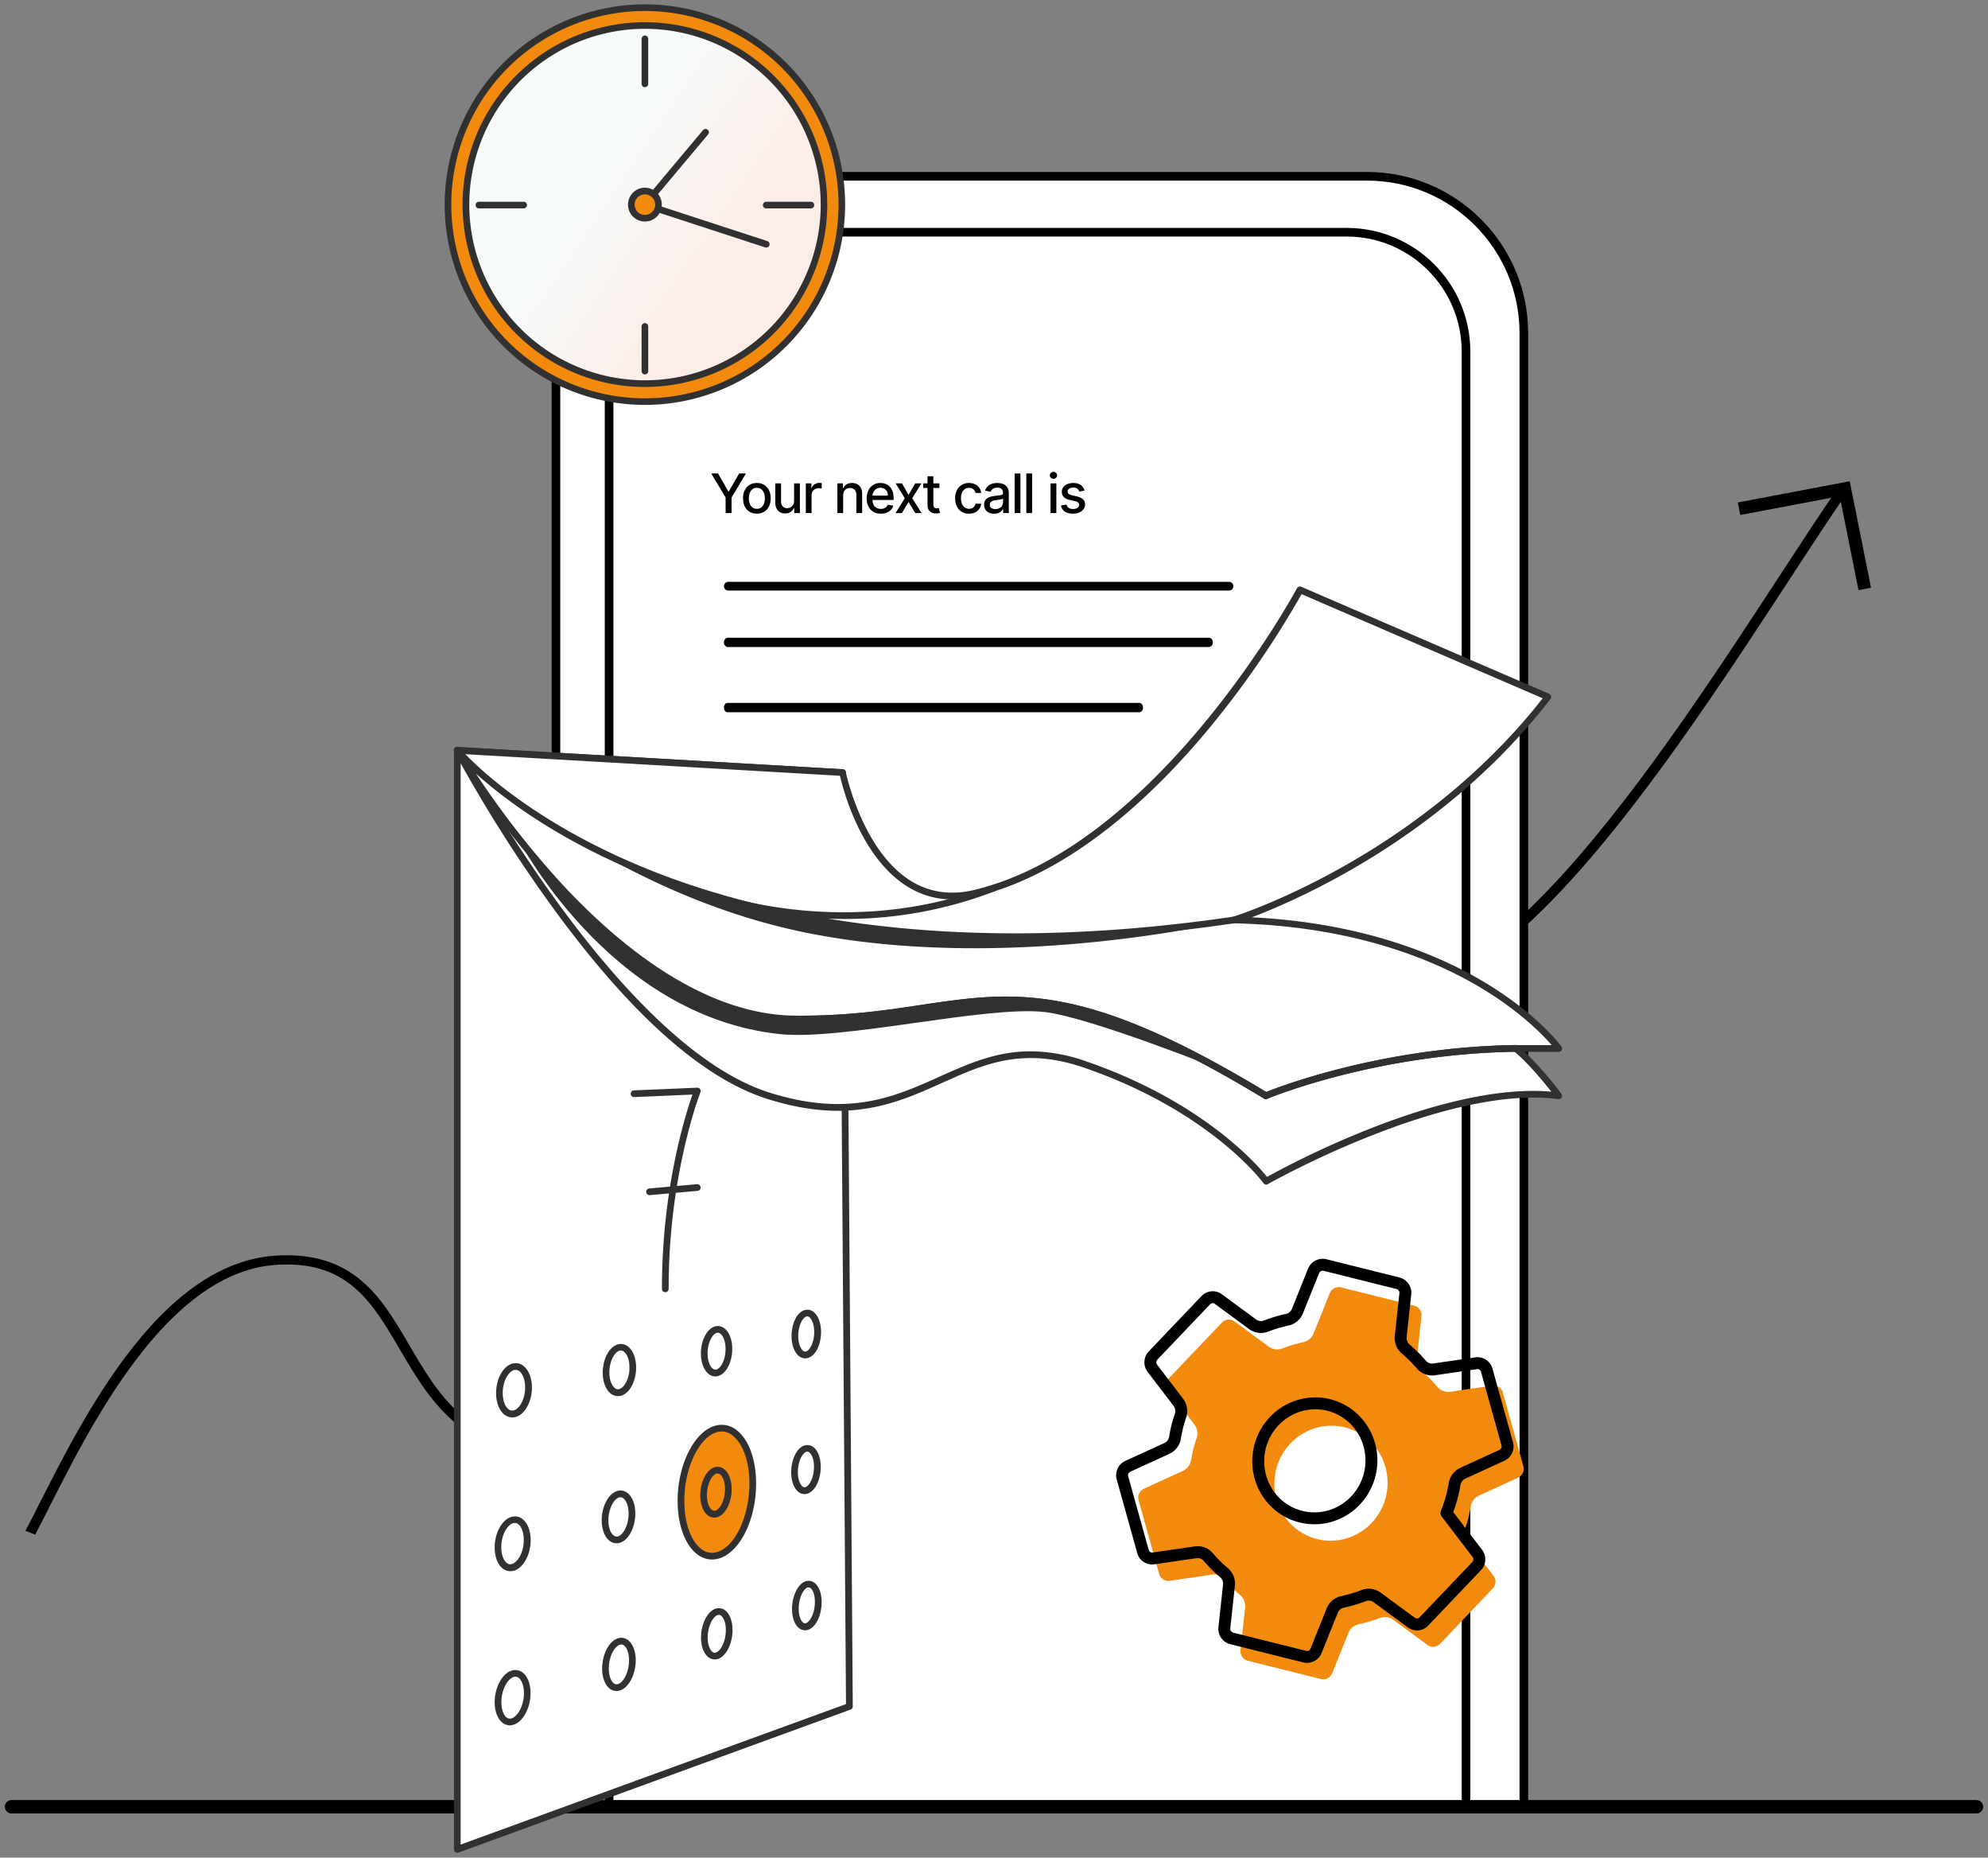 <svg xmlns="http://www.w3.org/2000/svg" width="456" height="426" fill="none"><rect width="100%" height="100%" fill="#808080" stroke="none"/><g clip-path="url(#a)"><g clip-path="url(#b)"><path fill="#000" d="M422.838 114.206c-12.295 18-29.646 46.405-48.014 70.233-9.19 11.922-18.682 22.763-27.987 30.634-9.254 7.829-18.552 12.918-27.349 12.918-5.378 0-9.808-1.08-13.502-3.005-3.686-1.921-6.572-4.648-8.93-7.861-4.684-6.381-7.396-14.849-10.125-23.098-2.758-8.337-5.537-16.463-10.29-22.522-4.685-5.972-11.267-9.911-21.794-9.911-6.503 0-12.645 2.543-18.544 7.166-5.906 4.629-11.492 11.286-16.84 19.357-10.699 16.145-20.296 37.707-29.598 59.365-9.282 21.612-18.273 43.328-27.735 59.627-4.731 8.149-9.618 15.015-14.773 19.857-5.147 4.834-10.707 7.782-16.769 7.782-11.424 0-19.254-3.016-25.082-7.562-5.777-4.506-9.511-10.462-12.88-16.179-3.413-5.788-6.423-11.269-10.762-15.219-4.113-3.745-9.43-6.11-17.547-5.782l-.794.04c-6.796.413-13.069 3.276-18.844 7.729-5.777 4.454-10.989 10.448-15.64 16.994-9.315 13.109-16.226 28.188-20.969 37.154l-2.23-.876c4.67-8.827 11.691-24.125 21.11-37.38 4.715-6.636 10.07-12.82 16.095-17.466 6.027-4.647 12.793-7.804 20.306-8.26l.864-.044c8.843-.354 14.841 2.262 19.43 6.44 4.643 4.227 7.83 10.057 11.164 15.714 3.377 5.73 6.938 11.355 12.341 15.569 5.35 4.174 12.583 7.017 23.438 7.017 5.076 0 10.029-2.464 14.964-7.098 4.928-4.628 9.694-11.29 14.387-19.374 9.385-16.167 18.319-37.74 27.629-59.416 9.29-21.63 18.952-43.357 29.767-59.678 5.408-8.162 11.144-15.032 17.32-19.872 6.184-4.847 12.888-7.715 20.192-7.715 11.439 0 18.741 4.361 23.823 10.839 5.013 6.39 7.883 14.863 10.617 23.126 2.762 8.35 5.385 16.48 9.839 22.548 2.212 3.013 4.847 5.473 8.128 7.183 3.273 1.706 7.256 2.701 12.234 2.701 7.77-.001 16.458-4.552 25.633-12.314 9.125-7.719 18.507-18.419 27.663-30.296 18.324-23.771 35.553-51.998 47.942-70.136l2.112 1.071Z"/><path fill="#fff" stroke="#000" stroke-width="1.98" d="M163.496 40.428H313.56c19.868 0 35.974 16.106 35.974 35.973v354.03H127.523V76.401c0-19.867 16.106-35.973 35.973-35.973Z"/><path fill="#fff" stroke="#000" stroke-width="1.98" d="M167.104 53.254h141.771c15.128 0 27.393 12.264 27.393 27.393V418.44H139.711V80.647c0-15.129 12.264-27.393 27.393-27.393Z"/><g clip-path="url(#c)"><path fill="#F28A0D" d="M309.718 327.705a12.788 12.788 0 0 0-7.837-.258 13.11 13.11 0 0 0-6.59 4.373 13.396 13.396 0 0 0-2.939 7.408 13.272 13.272 0 0 0 1.784 7.74 12.899 12.899 0 0 0 5.857 5.248 12.768 12.768 0 0 0 7.792.841 13.062 13.062 0 0 0 6.884-3.873 13.385 13.385 0 0 0 3.464-7.175 13.316 13.316 0 0 0-1.683-8.697 12.906 12.906 0 0 0-6.732-5.607Zm27.113 20.315a32.384 32.384 0 0 1-1.34 4.084l7.115 9.315a2.26 2.26 0 0 1-.205 2.872l-12.109 12.702a2.2 2.2 0 0 1-1.362.657 2.152 2.152 0 0 1-1.451-.384l-7.924-5.823a3.214 3.214 0 0 0-3.07-.396 33.263 33.263 0 0 1-4.862 1.45 3.253 3.253 0 0 0-1.414.703 3.316 3.316 0 0 0-.927 1.293l-3.718 9.25c-.214.484-.585.88-1.052 1.119a2.23 2.23 0 0 1-1.506.191l-16.819-4.204a2.222 2.222 0 0 1-1.229-.851 2.298 2.298 0 0 1-.429-1.448l1.07-9.897a3.35 3.35 0 0 0-.221-1.595 3.264 3.264 0 0 0-.938-1.292 31.354 31.354 0 0 1-3.59-3.57 3.21 3.21 0 0 0-1.305-.913 3.176 3.176 0 0 0-1.581-.171l-9.729 1.409a2.156 2.156 0 0 1-1.461-.343 2.196 2.196 0 0 1-.893-1.219l-4.709-16.906a2.257 2.257 0 0 1 1.169-2.631l9.012-4.124c.495-.229.926-.58 1.255-1.021.329-.44.545-.956.629-1.501.138-.852.302-1.695.511-2.529.208-.834.455-1.644.731-2.442a3.34 3.34 0 0 0 .137-1.611 3.29 3.29 0 0 0-.633-1.476l-6.008-7.879a2.232 2.232 0 0 1-.402-1.462 2.26 2.26 0 0 1 .62-1.391l12.109-12.703a2.202 2.202 0 0 1 1.361-.657 2.156 2.156 0 0 1 1.452.384l7.923 5.824a3.214 3.214 0 0 0 3.071.395 33.19 33.19 0 0 1 4.862-1.45 3.239 3.239 0 0 0 1.413-.703c.409-.348.727-.792.928-1.292l3.717-9.251a2.301 2.301 0 0 1 1.052-1.118 2.22 2.22 0 0 1 1.507-.191l16.818 4.203c.494.133.928.433 1.229.851.301.418.453.929.429 1.449l-1.07 9.897c-.057.543.019 1.09.222 1.594.202.504.524.948.937 1.293a31.354 31.354 0 0 1 3.591 3.569 3.192 3.192 0 0 0 2.885 1.085l9.729-1.41a2.16 2.16 0 0 1 1.461.343c.431.286.747.718.894 1.219l4.709 16.907a2.257 2.257 0 0 1-1.17 2.63l-9.012 4.124a3.307 3.307 0 0 0-1.26 1.018c-.331.44-.549.956-.634 1.502a32.758 32.758 0 0 1-.515 2.522Z"/><path stroke="#000" stroke-linecap="round" stroke-linejoin="round" stroke-width="2.731" d="M306.014 322.572a12.788 12.788 0 0 0-7.837-.258 13.11 13.11 0 0 0-6.59 4.373 13.404 13.404 0 0 0-2.939 7.408 13.272 13.272 0 0 0 1.784 7.74 12.899 12.899 0 0 0 5.857 5.248 12.77 12.77 0 0 0 7.793.841 13.07 13.07 0 0 0 6.884-3.873 13.39 13.39 0 0 0 3.463-7.175 13.316 13.316 0 0 0-1.683-8.697 12.906 12.906 0 0 0-6.732-5.607Zm27.113 20.315a32.223 32.223 0 0 1-1.34 4.084l7.116 9.315a2.26 2.26 0 0 1-.206 2.872l-12.109 12.702a2.197 2.197 0 0 1-1.362.657 2.152 2.152 0 0 1-1.451-.384l-7.924-5.823a3.214 3.214 0 0 0-3.07-.396 33.227 33.227 0 0 1-4.862 1.45 3.253 3.253 0 0 0-1.414.703 3.316 3.316 0 0 0-.927 1.293l-3.718 9.25c-.213.484-.585.88-1.052 1.119a2.228 2.228 0 0 1-1.506.191l-16.818-4.204a2.221 2.221 0 0 1-1.23-.851 2.304 2.304 0 0 1-.429-1.448l1.07-9.897a3.35 3.35 0 0 0-.221-1.595 3.27 3.27 0 0 0-.937-1.292 31.282 31.282 0 0 1-3.591-3.57 3.21 3.21 0 0 0-1.305-.913 3.174 3.174 0 0 0-1.58-.171l-9.73 1.409a2.156 2.156 0 0 1-1.461-.343 2.196 2.196 0 0 1-.893-1.219l-4.709-16.906a2.257 2.257 0 0 1 1.169-2.631l9.012-4.124c.495-.229.926-.58 1.255-1.021.329-.44.545-.956.629-1.501.138-.852.303-1.695.511-2.529.209-.834.455-1.644.732-2.442a3.352 3.352 0 0 0 .136-1.611 3.29 3.29 0 0 0-.633-1.476l-6.008-7.879a2.238 2.238 0 0 1-.402-1.462 2.26 2.26 0 0 1 .62-1.391l12.109-12.703a2.202 2.202 0 0 1 1.362-.657 2.155 2.155 0 0 1 1.451.384l7.924 5.824a3.21 3.21 0 0 0 3.07.395 33.19 33.19 0 0 1 4.862-1.45 3.248 3.248 0 0 0 1.414-.703 3.33 3.33 0 0 0 .927-1.292l3.718-9.251a2.295 2.295 0 0 1 1.051-1.118 2.22 2.22 0 0 1 1.507-.191l16.818 4.203c.494.133.928.433 1.229.851.302.418.453.929.429 1.449l-1.07 9.897c-.056.543.02 1.09.222 1.594s.524.948.937 1.293a31.273 31.273 0 0 1 3.591 3.569 3.199 3.199 0 0 0 2.885 1.085l9.729-1.41a2.16 2.16 0 0 1 1.461.343 2.2 2.2 0 0 1 .894 1.219l4.709 16.907a2.263 2.263 0 0 1-.111 1.529 2.24 2.24 0 0 1-1.058 1.101l-9.013 4.124a3.307 3.307 0 0 0-1.26 1.018c-.331.44-.548.956-.633 1.502a33.247 33.247 0 0 1-.516 2.522Z"/></g><path fill="#F28A0D" d="M147.927 92.095c24.945 0 45.166-20.222 45.166-45.167S172.872 1.76 147.927 1.76c-24.946 0-45.167 20.222-45.167 45.166 0 24.946 20.221 45.168 45.167 45.168Z"/><path fill="#313131" d="M147.927 92.855a45.931 45.931 0 0 1-42.431-28.352 45.931 45.931 0 0 1 9.955-50.051 45.933 45.933 0 0 1 50.052-9.956 45.924 45.924 0 0 1 28.351 42.431 45.978 45.978 0 0 1-45.927 45.928Zm0-90.334a44.41 44.41 0 0 0-41.031 27.417 44.406 44.406 0 0 0 9.627 48.4 44.409 44.409 0 0 0 48.401 9.627 44.407 44.407 0 0 0 19.93-16.357 44.398 44.398 0 0 0 7.487-24.674A44.452 44.452 0 0 0 147.927 2.52Z"/><path fill="url(#d)" d="M147.927 87.988c22.678 0 41.06-18.383 41.06-41.06 0-22.677-18.382-41.06-41.06-41.06-22.677 0-41.059 18.383-41.059 41.06 0 22.677 18.382 41.06 41.059 41.06Z"/><path fill="#313131" d="M147.927 88.742a41.83 41.83 0 0 1-38.637-25.817 41.813 41.813 0 0 1 9.066-45.576 41.817 41.817 0 0 1 45.577-9.065 41.822 41.822 0 0 1 25.815 38.637 41.864 41.864 0 0 1-12.264 29.558 41.866 41.866 0 0 1-29.557 12.263Zm0-82.133a40.299 40.299 0 0 0-7.84 79.825 40.296 40.296 0 0 0 41.364-17.125 40.266 40.266 0 0 0 6.8-22.382A40.34 40.34 0 0 0 147.927 6.61Z"/><path fill="#313131" d="M147.927 85.864a.761.761 0 0 1-.761-.76V74.859a.763.763 0 0 1 .761-.76.76.76 0 0 1 .761.76v10.233a.8.8 0 0 1-.054.294.768.768 0 0 1-.707.478Zm0-65.87a.762.762 0 0 1-.761-.76V8.958a.762.762 0 1 1 1.522 0v10.245a.83.83 0 0 1-.049.3.759.759 0 0 1-.712.49ZM186 47.792h-10.246a.752.752 0 0 1-.535-.223.762.762 0 0 1-.226-.538.763.763 0 0 1 .761-.76H186c.202 0 .396.08.539.222a.763.763 0 0 1 0 1.076.763.763 0 0 1-.539.223Zm-65.889 0h-10.257a.76.76 0 0 1-.538-1.299.76.76 0 0 1 .538-.222h10.257a.762.762 0 0 1 .539 1.298.762.762 0 0 1-.539.223Zm55.643 8.979a.81.81 0 0 1-.237-.036L147.69 47.65a.769.769 0 0 1-.493-.517.72.72 0 0 1 .146-.693l13.913-16.597a.765.765 0 0 1 1.345.423c.009.1-.003.2-.034.296a.716.716 0 0 1-.142.26L149.229 46.55l26.77 8.737a.765.765 0 0 1 .208 1.343.765.765 0 0 1-.453.141Z"/><path fill="#F28A0D" d="M147.927 50.042a3.114 3.114 0 1 0 .001-6.228 3.114 3.114 0 0 0-.001 6.228Z"/><path fill="#313131" d="M147.927 50.803a3.868 3.868 0 0 1-3.579-2.392 3.884 3.884 0 0 1-.223-2.24 3.89 3.89 0 0 1 1.06-1.984 3.872 3.872 0 0 1 5.965.587 3.873 3.873 0 0 1-3.223 6.028Zm0-6.23a2.358 2.358 0 0 0-2.174 1.454 2.33 2.33 0 0 0-.134 1.36 2.349 2.349 0 0 0 3.209 1.716 2.352 2.352 0 0 0 1.453-2.175 2.357 2.357 0 0 0-2.354-2.355Z"/><path fill="#000" d="M163.144 108.578h1.557l2.372 4.128h.097l2.373-4.128h1.556l-3.295 5.516v3.565h-1.365v-3.565l-3.295-5.516Zm10.462 9.218c-.639 0-1.196-.146-1.672-.439a2.954 2.954 0 0 1-1.108-1.228c-.263-.526-.395-1.141-.395-1.844 0-.707.132-1.325.395-1.854.263-.529.632-.94 1.108-1.232.476-.293 1.033-.439 1.672-.439.638 0 1.195.146 1.671.439a2.95 2.95 0 0 1 1.109 1.232c.263.529.394 1.147.394 1.854 0 .703-.131 1.318-.394 1.844a2.957 2.957 0 0 1-1.109 1.228c-.476.293-1.033.439-1.671.439Zm.004-1.113c.414 0 .757-.109 1.029-.328.272-.219.473-.51.603-.873.133-.364.199-.764.199-1.202 0-.434-.066-.833-.199-1.197a1.942 1.942 0 0 0-.603-.882c-.272-.222-.615-.333-1.029-.333-.417 0-.762.111-1.037.333a1.974 1.974 0 0 0-.608.882c-.13.364-.195.763-.195 1.197 0 .438.065.838.195 1.202.133.363.336.654.608.873.275.219.62.328 1.037.328Zm8.537-1.849v-3.986h1.33v6.811h-1.303v-1.18h-.071a2.123 2.123 0 0 1-.754.909c-.343.24-.77.359-1.281.359-.438 0-.825-.096-1.162-.288a2.023 2.023 0 0 1-.789-.864c-.189-.382-.284-.853-.284-1.415v-4.332h1.326v4.173c0 .464.128.833.385 1.108.258.275.592.412 1.003.412.248 0 .495-.062.74-.186.248-.124.454-.312.616-.563.166-.251.247-.57.244-.958Zm2.684 2.825v-6.811h1.282v1.082h.071c.124-.366.343-.655.656-.864.316-.213.674-.32 1.073-.32a5.61 5.61 0 0 1 .563.031v1.268a2.428 2.428 0 0 0-.284-.048 2.67 2.67 0 0 0-.408-.031c-.313 0-.592.066-.838.199a1.487 1.487 0 0 0-.789 1.335v4.159h-1.326Zm8.568-4.044v4.044h-1.326v-6.811h1.273v1.109h.084c.157-.361.402-.651.736-.869.337-.219.761-.328 1.272-.328.465 0 .871.097 1.22.292.349.192.619.479.811.86.192.382.288.853.288 1.415v4.332h-1.325v-4.173c0-.493-.129-.879-.386-1.157-.257-.281-.61-.421-1.06-.421a1.66 1.66 0 0 0-.82.199 1.441 1.441 0 0 0-.563.586c-.136.254-.204.561-.204.922Zm8.644 4.181c-.671 0-1.248-.143-1.733-.43a2.92 2.92 0 0 1-1.118-1.219c-.26-.526-.39-1.143-.39-1.849 0-.698.13-1.313.39-1.845.263-.532.63-.947 1.1-1.246.473-.298 1.026-.447 1.658-.447.385 0 .757.063 1.118.19.36.127.684.327.971.599.286.272.512.625.678 1.06.166.431.248.956.248 1.574v.47h-5.413v-.994h4.114c0-.348-.071-.657-.213-.926a1.605 1.605 0 0 0-.598-.643 1.67 1.67 0 0 0-.896-.235c-.372 0-.697.091-.975.275-.275.18-.488.416-.639.709-.148.29-.221.605-.221.944v.776c0 .456.079.843.239 1.162.163.319.389.563.678.732.29.165.628.248 1.016.248.251 0 .48-.035.687-.106.207-.074.386-.184.536-.329.151-.144.266-.323.346-.536l1.255.226c-.1.37-.281.693-.541.971a2.624 2.624 0 0 1-.971.643 3.628 3.628 0 0 1-1.326.226Zm4.854-6.948 1.503 2.652 1.516-2.652h1.45l-2.124 3.405 2.142 3.406h-1.45l-1.534-2.545-1.53 2.545h-1.454l2.119-3.406-2.092-3.405h1.454Zm8.582 0v1.064h-3.72v-1.064h3.72Zm-2.722-1.631h1.326v6.442c0 .257.038.451.115.581a.6.6 0 0 0 .297.261c.124.045.259.067.403.067.107 0 .2-.007.28-.022l.186-.036.239 1.095c-.076.03-.186.06-.328.089-.142.033-.319.05-.532.053a2.332 2.332 0 0 1-.975-.186 1.67 1.67 0 0 1-.732-.603c-.186-.272-.279-.613-.279-1.024v-6.717Zm9.507 8.579c-.659 0-1.226-.149-1.702-.448a2.955 2.955 0 0 1-1.091-1.246c-.254-.529-.381-1.135-.381-1.817 0-.692.13-1.303.39-1.832.26-.532.627-.947 1.1-1.246.473-.298 1.03-.447 1.671-.447.517 0 .979.096 1.384.288.404.189.731.455.979.798a2.4 2.4 0 0 1 .448 1.201h-1.29a1.545 1.545 0 0 0-.488-.824c-.251-.231-.588-.346-1.011-.346-.369 0-.693.097-.971.293-.275.192-.489.467-.643.824-.153.355-.23.775-.23 1.259 0 .497.075.926.226 1.286.151.361.364.64.638.838.278.198.605.297.98.297.252 0 .479-.045.683-.137.207-.095.38-.229.519-.404.142-.174.241-.384.297-.629h1.29c-.047.44-.19.833-.43 1.179a2.47 2.47 0 0 1-.962.816c-.399.198-.868.297-1.406.297Zm5.771.013c-.432 0-.822-.079-1.171-.239a1.976 1.976 0 0 1-.829-.705c-.201-.307-.302-.684-.302-1.131 0-.384.074-.7.222-.948a1.63 1.63 0 0 1 .599-.59c.251-.145.532-.254.842-.328.311-.074.627-.13.949-.169l.993-.115c.254-.033.439-.084.554-.155.116-.071.173-.186.173-.346v-.031c0-.387-.109-.687-.328-.9-.216-.213-.538-.319-.966-.319-.447 0-.798.099-1.056.297-.254.195-.43.412-.527.651l-1.246-.283c.148-.414.363-.748.647-1.002.287-.258.617-.444.989-.559a3.865 3.865 0 0 1 1.175-.177c.272 0 .56.032.865.097.307.062.594.177.86.346a1.9 1.9 0 0 1 .66.723c.172.31.258.714.258 1.21v4.523h-1.295v-.931h-.053a1.9 1.9 0 0 1-.386.505 2.042 2.042 0 0 1-.661.412c-.269.11-.591.164-.966.164Zm.288-1.064c.366 0 .68-.072.94-.217.263-.145.462-.334.598-.567.139-.237.209-.49.209-.759v-.878c-.047.048-.139.092-.275.133a3.994 3.994 0 0 1-.457.102c-.171.027-.338.052-.501.076-.162.02-.298.038-.408.053a3.312 3.312 0 0 0-.705.164c-.21.077-.378.188-.505.333-.124.141-.186.331-.186.567 0 .328.121.577.363.745.243.166.551.248.927.248Zm5.737-8.167v9.081h-1.326v-9.081h1.326Zm2.682 0v9.081h-1.326v-9.081h1.326Zm4.233 9.081v-6.811h1.326v6.811h-1.326Zm.67-7.862a.84.84 0 0 1-.594-.23.75.75 0 0 1-.244-.559c0-.219.081-.405.244-.558a.83.83 0 0 1 .594-.235c.23 0 .427.078.589.235a.73.73 0 0 1 .249.558.743.743 0 0 1-.249.559.824.824 0 0 1-.589.23Zm7.116 2.714-1.202.213c-.05-.154-.13-.3-.239-.439a1.197 1.197 0 0 0-.435-.342 1.581 1.581 0 0 0-.687-.133c-.375 0-.689.085-.94.253-.251.166-.377.38-.377.643 0 .228.084.411.253.55.168.139.44.253.816.341l1.081.249c.627.144 1.094.368 1.402.669.307.302.461.693.461 1.175 0 .408-.119.772-.355 1.091-.234.316-.56.564-.98.745-.417.18-.9.27-1.45.27-.762 0-1.385-.162-1.866-.488-.482-.328-.778-.793-.887-1.396l1.281-.195c.08.334.244.586.492.758.249.168.572.253.971.253.435 0 .782-.091 1.042-.271.26-.183.391-.406.391-.669a.696.696 0 0 0-.24-.537c-.157-.145-.397-.254-.723-.328l-1.152-.253c-.636-.145-1.106-.375-1.41-.691-.302-.317-.453-.717-.453-1.202 0-.402.113-.754.337-1.055a2.2 2.2 0 0 1 .931-.705c.396-.172.85-.257 1.362-.257.736 0 1.315.159 1.738.478.422.317.702.741.838 1.273Z"/><path fill="#010101" d="M281.909 135.42H167.047a.995.995 0 0 1 0-1.991h114.862a.994.994 0 1 1 0 1.991Zm-4.665 12.962H167.007a.908.908 0 0 1-.675-.313 1.13 1.13 0 0 1-.28-.755c0-.284.1-.555.28-.756a.908.908 0 0 1 .675-.313h110.237a.91.91 0 0 1 .676.313c.179.201.28.472.28.756 0 .283-.101.555-.28.755a.91.91 0 0 1-.676.313Zm-15.885 14.953h-94.488c-.217 0-.426-.113-.579-.313-.154-.2-.24-.472-.24-.755 0-.284.086-.555.24-.756.153-.2.362-.312.579-.312h94.488c.218 0 .426.112.58.312.153.201.24.472.24.756 0 .283-.087.555-.24.755-.154.2-.362.313-.58.313Z"/><path stroke="#000" stroke-width="2.926" d="m398.892 116.665 24.241-4.598 4.597 22.987"/></g><path stroke="#000" stroke-linecap="round" stroke-width="3.064" d="M2.636 414.332h450.728"/><path fill="#fff" d="m194.827 391.323-89.925 32.8V172.074l88.37 5.107 1.555 214.142Z"/><path fill="#313131" d="M104.896 424.891a.76.76 0 0 1-.676-.403.792.792 0 0 1-.092-.348V172.073a.767.767 0 0 1 .246-.559.754.754 0 0 1 .571-.209l88.375 5.107a.769.769 0 0 1 .732.762l1.555 214.143a.76.76 0 0 1-.504.731l-89.943 32.8a.816.816 0 0 1-.264.043Zm.768-252.019v250.131l88.388-32.216-1.549-212.881-86.839-5.034Z"/><path fill="#313131" d="M152.606 296.328a.776.776 0 0 1-.769-.768c-.037-22.942 5.446-40.144 6.994-44.545l-13.324.572a.77.77 0 1 1-.067-1.537l14.473-.614a.767.767 0 0 1 .75 1.051c-.074.184-7.332 18.812-7.289 45.079a.775.775 0 0 1-.221.543.756.756 0 0 1-.541.225l-.006-.006Z"/><path fill="#313131" d="M148.949 274.081a.77.77 0 0 1-.067-1.531l11-.989a.77.77 0 0 1 .649 1.255.77.77 0 0 1-.513.275l-11.001.99h-.068Zm-31.466 50.965a2.906 2.906 0 0 1-1.844-.688c-1.161-.953-1.843-2.778-1.843-4.886 0-3.411 1.745-6.404 3.982-6.816a2.858 2.858 0 0 1 2.391.664c1.149.953 1.843 2.772 1.843 4.861 0 3.374-1.72 6.361-3.927 6.81-.198.038-.4.056-.602.055Zm.787-10.896a1.306 1.306 0 0 0-.234 0c-1.29.239-2.729 2.458-2.722 5.297 0 1.629.497 3.073 1.296 3.688a1.332 1.332 0 0 0 1.144.319c1.309-.264 2.704-2.458 2.697-5.297 0-1.616-.491-3.03-1.284-3.688a1.397 1.397 0 0 0-.897-.319Zm23.476 6.01a2.69 2.69 0 0 1-1.702-.614c-1.113-.91-1.783-2.692-1.789-4.763 0-3.282 1.617-6.146 3.688-6.533a2.614 2.614 0 0 1 2.2.615c1.1.915 1.764 2.685 1.77 4.738 0 3.245-1.592 6.109-3.651 6.527-.17.027-.343.038-.516.03Zm.682-10.447a1.07 1.07 0 0 0-.196 0c-1.162.215-2.459 2.329-2.459 5.021 0 1.592.473 2.956 1.229 3.57a1.11 1.11 0 0 0 .959.271c1.149-.234 2.458-2.348 2.416-5.021 0-1.574-.474-2.938-1.23-3.559-.2-.173-.454-.27-.719-.276v-.006Zm21.651 5.949a2.456 2.456 0 0 1-1.579-.615c-1.07-.873-1.715-2.606-1.727-4.634 0-3.165 1.5-5.924 3.448-6.281a2.466 2.466 0 0 1 2.04.566c1.057.879 1.696 2.605 1.702 4.615 0 3.134-1.474 5.888-3.404 6.281-.158.038-.318.06-.48.068Zm.578-10.018h-.16c-1.038.191-2.2 2.194-2.188 4.757 0 1.536.461 2.888 1.162 3.454a.91.91 0 0 0 .787.227c1.038-.209 2.187-2.212 2.169-4.756 0-1.519-.455-2.871-1.149-3.442a.946.946 0 0 0-.621-.264v.024Zm20.035 5.863a2.312 2.312 0 0 1-1.469-.553c-1.026-.835-1.647-2.526-1.659-4.523 0-3.11 1.364-5.709 3.226-6.047a2.27 2.27 0 0 1 1.893.528c1.014.842 1.629 2.526 1.647 4.505 0 3.073-1.352 5.673-3.189 6.041a2.19 2.19 0 0 1-.449.049Zm.498-9.624h-.123c-.947.172-1.985 2.145-1.967 4.523 0 1.844.615 2.938 1.094 3.344a.716.716 0 0 0 .615.19c.934-.19 1.966-2.096 1.954-4.529 0-1.801-.614-2.919-1.088-3.325a.787.787 0 0 0-.485-.203Zm-68.137 58.434a2.85 2.85 0 0 1-1.74-.614c-1.173-.904-1.843-2.706-1.843-4.825 0-3.411 1.733-6.503 3.951-7.042a2.782 2.782 0 0 1 2.459.547c1.155.902 1.843 2.698 1.843 4.8 0 3.368-1.708 6.457-3.896 7.03a2.701 2.701 0 0 1-.774.104Zm1.026-11.061c-.107 0-.215.011-.319.034-1.346.329-2.785 2.637-2.778 5.534 0 1.621.485 2.997 1.266 3.607a1.265 1.265 0 0 0 1.143.245c1.333-.352 2.759-2.66 2.753-5.531 0-1.603-.485-2.979-1.229-3.59a1.281 1.281 0 0 0-.836-.299Zm23.347 4.658a2.647 2.647 0 0 1-1.61-.567c-1.119-.867-1.795-2.617-1.801-4.702 0-3.276 1.605-6.238 3.688-6.759a2.598 2.598 0 0 1 1.18-.012c.39.089.753.265 1.063.515 1.112.867 1.776 2.617 1.782 4.679 0 3.244-1.579 6.207-3.62 6.759a2.702 2.702 0 0 1-.682.087Zm.879-10.549a.976.976 0 0 0-.258.032c-1.186.288-2.501 2.513-2.495 5.243 0 1.894.614 3.071 1.229 3.492a1.049 1.049 0 0 0 .946.207c1.174-.308 2.459-2.536 2.459-5.248 0-1.874-.615-3.023-1.193-3.472a1.057 1.057 0 0 0-.688-.254Z"/><path fill="#F28A0D" d="M172.647 340.092c.043 7.908-3.522 15.333-8.033 16.594-4.511 1.258-8.395-4.304-8.432-12.434-.037-8.13 3.688-15.586 8.291-16.593 4.603-1.008 8.131 4.542 8.174 12.433Z"/><path fill="#313131" d="M163.324 357.636a5.52 5.52 0 0 1-3.387-1.192c-2.796-2.113-4.48-6.667-4.504-12.192-.037-8.461 3.951-16.255 8.886-17.368a5.464 5.464 0 0 1 4.739 1.15c2.71 2.157 4.345 6.669 4.375 12.058.05 8.358-3.73 15.978-8.604 17.331-.489.138-.996.21-1.505.213Zm2.218-29.357a4.469 4.469 0 0 0-.885.099c-4.197.952-7.719 8.216-7.688 15.868 0 4.972 1.512 9.175 3.896 10.978a3.912 3.912 0 0 0 3.559.717c4.161-1.161 7.516-8.272 7.473-15.843 0-4.854-1.481-9.017-3.798-10.86a4.039 4.039 0 0 0-2.575-.959h.018Z"/><path fill="#313131" d="M163.847 348.026a2.463 2.463 0 0 1-1.494-.524c-1.075-.829-1.721-2.539-1.733-4.577 0-3.167 1.487-6.006 3.417-6.478a2.42 2.42 0 0 1 2.077.472c1.063.83 1.709 2.54 1.715 4.561 0 3.129-1.463 5.968-3.368 6.466-.2.052-.407.08-.614.08Zm.756-10.11a.766.766 0 0 0-.203 0c-1.07.264-2.256 2.366-2.244 4.972 0 1.523.455 2.85 1.138 3.374.105.089.23.152.365.184a.883.883 0 0 0 .409-.006c1.063-.282 2.237-2.392 2.224-4.978 0-1.511-.448-2.827-1.124-3.356a.922.922 0 0 0-.565-.173v-.017Zm19.936 4.721a2.298 2.298 0 0 1-1.389-.492c-1.038-.795-1.659-2.459-1.671-4.468 0-3.075 1.352-5.778 3.189-6.228.335-.08.684-.083 1.019-.008a2.2 2.2 0 0 1 .917.446c1.02.797 1.641 2.459 1.654 4.457 0 3.071-1.334 5.737-3.153 6.218a2.21 2.21 0 0 1-.566.075Zm.658-9.716a.514.514 0 0 0-.166 0c-.965.233-2.034 2.228-2.016 4.718 0 1.808.615 2.888 1.069 3.265a.732.732 0 0 0 .29.147.687.687 0 0 0 .325 0c.965-.254 2.022-2.257 2.004-4.728 0-1.793-.578-2.87-1.064-3.25a.721.721 0 0 0-.442-.152Zm-68.23 62.74c-.586 0-1.155-.19-1.623-.541-1.174-.849-1.874-2.631-1.874-4.75 0-3.406 1.72-6.602 3.921-7.27a2.724 2.724 0 0 1 1.281-.08c.427.075.83.247 1.177.509 1.155.861 1.844 2.623 1.844 4.733 0 3.369-1.696 6.556-3.872 7.258a2.882 2.882 0 0 1-.854.141Zm1.266-11.156a1.36 1.36 0 0 0-.4.069c-1.364.412-2.833 2.839-2.827 5.796 0 1.609.474 2.956 1.229 3.509a1.194 1.194 0 0 0 1.137.179c1.358-.438 2.809-2.871 2.809-5.79 0-1.604-.48-2.945-1.229-3.504a1.193 1.193 0 0 0-.719-.259Zm23.187 3.282a2.541 2.541 0 0 1-1.505-.498c-1.125-.817-1.795-2.55-1.801-4.632 0-3.276 1.585-6.331 3.632-6.953a2.509 2.509 0 0 1 2.286.401c1.113.823 1.783 2.545 1.789 4.615 0 3.238-1.567 6.287-3.59 6.938a2.596 2.596 0 0 1-.811.129Zm1.094-10.663a1.24 1.24 0 0 0-.325.052c-1.23.368-2.551 2.703-2.538 5.475 0 1.549.46 2.882 1.167 3.398a1.024 1.024 0 0 0 .947.146c1.229-.391 2.525-2.686 2.519-5.47 0-1.54-.461-2.87-1.161-3.385a1.035 1.035 0 0 0-.609-.216Zm21.424 3.426a2.327 2.327 0 0 1-1.395-.469c-1.082-.781-1.733-2.459-1.745-4.518 0-3.158 1.475-6.083 3.38-6.661a2.351 2.351 0 0 1 2.12.368c1.07.795 1.715 2.459 1.727 4.506 0 3.123-1.45 6.048-3.337 6.656a2.475 2.475 0 0 1-.75.118Zm.947-10.22a.936.936 0 0 0-.258.043c-1.094.331-2.305 2.542-2.293 5.185 0 1.845.615 2.913 1.106 3.282a.813.813 0 0 0 .371.167c.135.02.274.008.404-.038 1.088-.351 2.286-2.568 2.274-5.188 0-1.842-.615-2.899-1.1-3.267a.805.805 0 0 0-.535-.184h.031Zm19.77 3.538a2.219 2.219 0 0 1-1.303-.435c-1.038-.751-1.665-2.398-1.677-4.413 0-3.043 1.364-5.859 3.152-6.397.333-.107.686-.13 1.03-.067.343.061.667.202.943.415 1.033.757 1.653 2.398 1.666 4.396 0 3.072-1.322 5.813-3.116 6.391-.224.072-.459.11-.695.11Zm.83-9.832a.913.913 0 0 0-.209 0c-.989.3-2.083 2.396-2.065 4.915 0 1.796.565 2.832 1.039 3.178a.657.657 0 0 0 .614.104c.984-.32 2.071-2.416 2.053-4.915 0-1.785-.566-2.821-1.039-3.172a.674.674 0 0 0-.393-.087v-.023Z"/><path fill="#fff" d="M104.897 172.074s35.786 67.983 71.382 79.218c35.596 11.234 42.934-17.405 72.606-7.178 29.671 10.226 41.545 26.77 41.545 26.77s40.507-23.034 67.098-19.592c0 0-5.321-7.178-9.832-10.86h9.832s-20.458-28.227-74.467-29.456c0 0 42.553-12.992 72.01-51.145l-56.867-24.552s-31.552 59.196-74.473 69.551c-23.723 5.728-30.459-27.655-30.459-27.655l-88.375-5.101Z"/><path fill="#313131" d="M290.43 271.653a.771.771 0 0 1-.614-.32c-.117-.166-12.101-16.477-41.177-26.494-14.018-4.831-22.966-.805-32.443 3.454-10.534 4.738-21.43 9.636-40.15 3.73-14.922-4.708-31.552-19.537-49.424-44.12a326.692 326.692 0 0 1-22.401-35.492.771.771 0 0 1 0-.774.783.783 0 0 1 .694-.35l88.376 5.107a.78.78 0 0 1 .707.615c.037.178 3.724 17.865 14.706 24.865 4.364 2.778 9.348 3.515 14.818 2.2 42.086-10.165 73.656-68.586 73.97-69.17a.768.768 0 0 1 .983-.344l56.872 24.546a.753.753 0 0 1 .437.516.76.76 0 0 1 .011.345.763.763 0 0 1-.146.313c-24.092 31.263-57.34 45.841-68.519 50.081 25.849 1.279 43.444 8.856 53.818 15.156 11.861 7.209 16.992 14.184 17.208 14.479a.752.752 0 0 1 .061.799.765.765 0 0 1-.683.418h-7.792a83.888 83.888 0 0 1 8.403 9.618.784.784 0 0 1 .049.848.786.786 0 0 1-.763.375c-26.033-3.393-66.22 19.267-66.62 19.5a.781.781 0 0 1-.381.099Zm-54.045-30.563c4.35.046 8.661.825 12.752 2.305 26.537 9.144 39.112 23.531 41.49 26.5 5.132-2.846 40.162-21.707 65.2-19.556-1.776-2.262-5.427-6.705-8.604-9.305a.777.777 0 0 1-.24-.854.774.774 0 0 1 .725-.51h8.205c-2.004-2.317-7.092-7.59-15.844-12.906-10.736-6.508-29.346-14.399-57.02-15.026a.775.775 0 0 1-.633-1.184.763.763 0 0 1 .424-.322c.418-.129 42.08-13.182 71.02-50.094l-55.311-23.882a215.852 215.852 0 0 1-20.896 30.397c-12.162 14.75-31.343 33.519-53.744 38.927-5.888 1.42-11.278.614-15.979-2.403-10.515-6.699-14.516-22.033-15.26-25.271l-86.439-4.984c5.008 9.151 37.986 67.443 70.276 77.639 18.16 5.727 28.787.952 39.062-3.688 6.582-2.938 12.9-5.783 20.816-5.783Z"/><path fill="#313131" d="M290.368 252.06a.767.767 0 0 1-.399-.111c-41.883-25.394-57.229-23.108-78.475-19.955-8.131 1.229-17.349 2.581-29.174 2.458-21.989-.221-42.061-17.097-55.035-31.214a198.783 198.783 0 0 1-23.052-30.784.77.77 0 0 1 .766-1.184.766.766 0 0 1 .493.305c.117.148 12.23 14.566 40.027 26.47 25.677 10.995 70.357 22.026 137.431 12.162a.779.779 0 0 1 .591.127.773.773 0 0 1-.07 1.298.757.757 0 0 1-.293.093c-29.795 4.382-57.727 5.058-83.023 2.01-20.281-2.458-38.878-7.258-55.348-14.326-18.161-7.792-29.715-16.667-35.645-22.014a201.38 201.38 0 0 0 19.279 24.823c12.764 13.889 32.474 30.483 53.904 30.698 11.677.117 20.852-1.229 28.928-2.458 21.51-3.196 37.064-5.532 79.169 19.955 3.196-1.285 26.765-10.325 57.259-10.768a.783.783 0 0 1 .781.756.762.762 0 0 1-.756.781c-32.369.467-56.811 10.693-57.051 10.798a.883.883 0 0 1-.307.08Z"/><path fill="#313131" d="M104.897 172.074s47.844 58.064 178.164 38.902c0 0-51.372 12.371-98.104 2.925-46.732-9.446-80.06-41.827-80.06-41.827Zm185.471 79.986a.793.793 0 0 1-.4-.111c-41.883-25.394-57.229-23.108-78.474-19.955-8.131 1.229-17.344 2.581-29.174 2.458a.767.767 0 1 1 0-1.536c11.714.117 20.852-1.229 28.928-2.458 21.565-3.202 37.144-5.532 79.501 20.158a.768.768 0 0 1 .258 1.057.79.79 0 0 1-.27.275.791.791 0 0 1-.369.112Z"/><path fill="#313131" d="M290.368 252.059a.768.768 0 0 1-.301-1.475c.246-.104 24.964-10.447 57.628-10.921a.783.783 0 0 1 .781.756.783.783 0 0 1-.217.547.762.762 0 0 1-.539.234c-32.351.467-56.811 10.693-57.051 10.798a.743.743 0 0 1-.301.061Zm-96.838-41.317c-17.349 0-29.536-4.388-29.727-4.456a.757.757 0 0 1-.433-.4.771.771 0 0 1-.022-.589.78.78 0 0 1 .99-.455c.295.111 30.427 10.927 63.338-1.911a.768.768 0 1 1 .559 1.432 95.34 95.34 0 0 1-34.705 6.379Z"/><path fill="#313131" d="M118.367 191.524s29.672 41.57 61.298 42.056c32.062.491 39.892-7.025 60.154-3.596 22.346 3.786 40.304 15.365 40.304 15.365s-30.114-12.071-40.47-13.263c-13.348-1.53-46.357 6.57-60.756 5.064-39.591-4.154-60.53-45.626-60.53-45.626Z"/></g><defs><clipPath id="a"><path fill="#fff" d="M.5.987h455v424.026H.5z"/></clipPath><clipPath id="b"><path fill="#fff" d="M5.84.987h424.026v413.345H5.84z"/></clipPath><clipPath id="c"><path fill="#fff" d="m264.06 271.21 101.547 25.38-25.38 101.547-101.547-25.38z"/></clipPath><linearGradient id="d" x1="130.148" x2="181.678" y1="3.188" y2="37.932" gradientUnits="userSpaceOnUse"><stop offset=".43" stop-color="#F6FAF9"/><stop offset="1" stop-color="#FDEDE8"/></linearGradient></defs></svg>